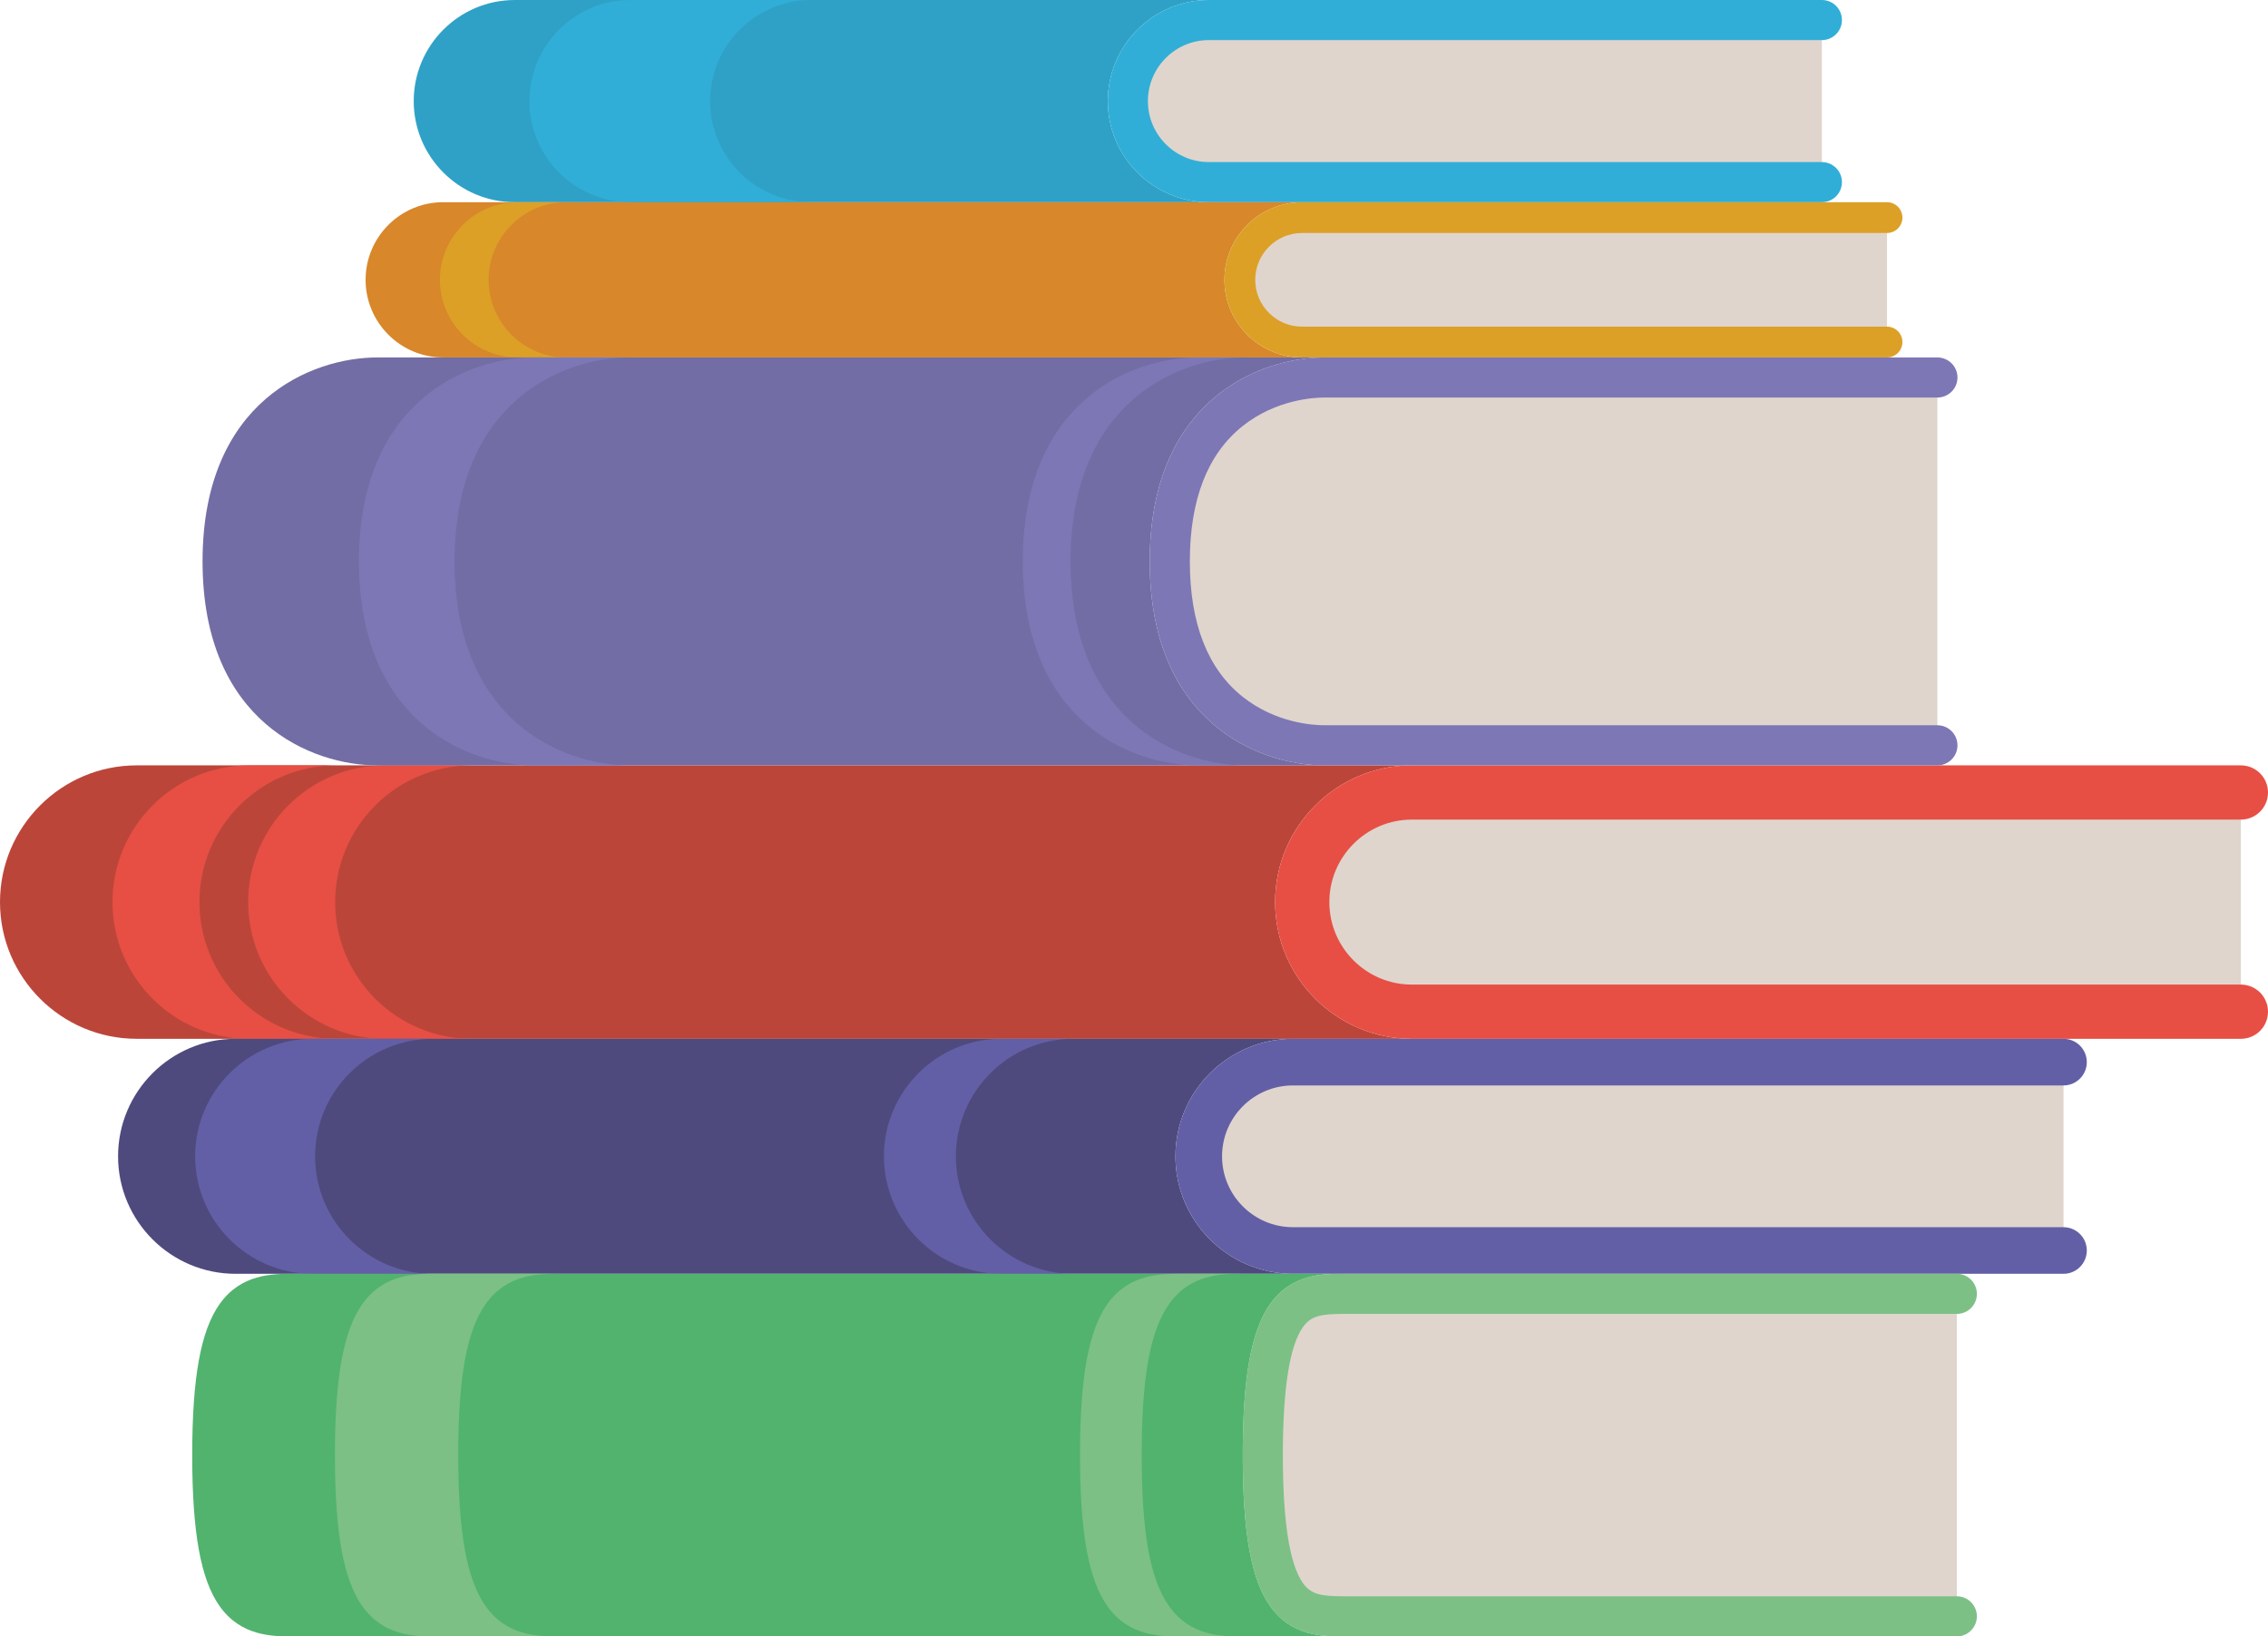 <?xml version="1.0" encoding="UTF-8"?>
<!DOCTYPE svg PUBLIC "-//W3C//DTD SVG 1.1//EN" "http://www.w3.org/Graphics/SVG/1.1/DTD/svg11.dtd">
<!-- Creator: CorelDRAW SE 2023 (OEM-Version) -->
<svg xmlns="http://www.w3.org/2000/svg" xml:space="preserve" width="74.125mm" height="53.472mm" version="1.1" style="shape-rendering:geometricPrecision; text-rendering:geometricPrecision; image-rendering:optimizeQuality; fill-rule:evenodd; clip-rule:evenodd"
viewBox="0 0 6581.1 4747.43"
 xmlns:xlink="http://www.w3.org/1999/xlink"
 xmlns:xodm="http://www.corel.com/coreldraw/odm/2003">
 <defs>
  <style type="text/css">
   <![CDATA[
    .fil4 {fill:#E74F44;fill-rule:nonzero}
    .fil3 {fill:#BC453A;fill-rule:nonzero}
    .fil6 {fill:#DCA026;fill-rule:nonzero}
    .fil5 {fill:#D8872A;fill-rule:nonzero}
    .fil2 {fill:#DFD5CD;fill-rule:nonzero}
    .fil9 {fill:#7CC086;fill-rule:nonzero}
    .fil11 {fill:#7D77B6;fill-rule:nonzero}
    .fil12 {fill:#726DA4;fill-rule:nonzero}
    .fil10 {fill:#51B36E;fill-rule:nonzero}
    .fil1 {fill:#30AED7;fill-rule:nonzero}
    .fil0 {fill:#2FA1C6;fill-rule:nonzero}
    .fil8 {fill:#635FA6;fill-rule:nonzero}
    .fil7 {fill:#4E4A7E;fill-rule:nonzero}
   ]]>
  </style>
 </defs>
 <g id="Ebene_x0020_1">
  <g id="_160_R1IgTklDIDUxMi00Ng.eps">
   <path class="fil0" d="M3214.55 293.28c0,-161.73 131.47,-293.28 293.31,-293.28l-2014.06 0c-161.69,0 -293.29,131.55 -293.29,293.28 0,161.74 131.59,293.31 293.29,293.31l2014.06 0c-161.84,0 -293.31,-131.58 -293.31,-293.31z"/>
   <path class="fil1" d="M2060.49 293.28c0,-161.73 131.59,-293.28 293.34,-293.28l-524.25 0c-161.75,0 -293.23,131.55 -293.23,293.28 0,161.74 131.49,293.31 293.23,293.31l524.25 0c-161.75,0 -293.34,-131.58 -293.34,-293.31z"/>
   <path class="fil2" d="M5286.69 58.16l-1778.83 0c-129.86,0 -235.23,105.24 -235.23,235.12 0,129.83 105.37,235.12 235.23,235.12l1778.83 0 0 -470.24z"/>
   <path class="fil1" d="M5286.69 586.59l-1778.83 0c-161.84,0 -293.31,-131.58 -293.31,-293.31 0,-161.73 131.47,-293.28 293.31,-293.28l1778.83 0c32.06,0 58.08,26.07 58.08,58.16 0,32.13 -26.02,58.15 -58.08,58.15l-1778.83 0c-97.62,0 -176.96,79.43 -176.96,176.96 0,97.62 79.35,176.96 176.96,176.96l1778.83 0c32.06,0 58.08,26.06 58.08,58.16 0,32.13 -26.02,58.19 -58.08,58.19z"/>
   <path class="fil3" d="M3700.06 2617.14c0,-218.76 177.98,-396.7 396.69,-396.7l-3700.04 0c-218.78,0 -396.72,177.94 -396.72,396.7 0,218.72 177.94,396.58 396.72,396.58l3700.04 0c-218.72,0 -396.69,-177.86 -396.69,-396.58z"/>
   <path class="fil4" d="M578.65 2617.14c0,-218.76 177.98,-396.7 396.6,-396.7l-252.18 0c-218.74,0 -396.6,177.94 -396.6,396.7 0,218.72 177.86,396.58 396.6,396.58l252.18 0c-218.63,0 -396.6,-177.86 -396.6,-396.58z"/>
   <path class="fil4" d="M972.48 2617.14c0,-218.76 177.86,-396.7 396.6,-396.7l-252.24 0c-218.72,0 -396.66,177.94 -396.66,396.7 0,218.72 177.94,396.58 396.66,396.58l252.24 0c-218.74,0 -396.6,-177.86 -396.6,-396.58z"/>
   <path class="fil2" d="M6502.46 2299.16l-2405.7 0c-175.64,0 -318.05,142.34 -318.05,317.98 0,175.63 142.41,317.89 318.05,317.89l2405.7 0 0 -635.87z"/>
   <path class="fil4" d="M6502.46 3013.72l-2405.7 0c-218.72,0 -396.69,-177.86 -396.69,-396.58 0,-218.76 177.98,-396.7 396.69,-396.7l2405.7 0c43.43,0 78.64,35.26 78.64,78.72 0,43.35 -35.21,78.64 -78.64,78.64l-2405.7 0c-131.97,0 -239.36,107.36 -239.36,239.33 0,131.97 107.39,239.29 239.36,239.29l2405.7 0c43.43,0 78.64,35.21 78.64,78.6 0,43.55 -35.21,78.69 -78.64,78.69z"/>
   <path class="fil5" d="M3552.98 811.78c0,-124.22 101.04,-225.19 225.23,-225.19l-2492.2 0c-124.15,0 -225.16,100.97 -225.16,225.19 0,124.15 101.01,225.23 225.16,225.23l2492.2 0c-124.18,0 -225.23,-101.08 -225.23,-225.23z"/>
   <path class="fil6" d="M1417.88 811.78c0,-124.22 100.94,-225.19 225.19,-225.19l-141.25 0c-124.19,0 -225.31,100.97 -225.31,225.19 0,124.15 101.12,225.23 225.31,225.23l141.25 0c-124.25,0 -225.19,-101.08 -225.19,-225.23z"/>
   <path class="fil2" d="M5475.58 631.2l-1697.38 0c-99.76,0 -180.55,80.83 -180.55,180.59 0,99.68 80.79,180.51 180.55,180.51l1697.38 0 0 -361.09z"/>
   <path class="fil6" d="M5475.58 1037.01l-1697.38 0c-124.18,0 -225.23,-101.08 -225.23,-225.23 0,-124.22 101.04,-225.19 225.23,-225.19l1697.38 0c24.69,0 44.71,20.07 44.71,44.6 0,24.74 -20.02,44.72 -44.71,44.72l-1697.38 0c-74.91,0 -135.87,60.96 -135.87,135.87 0,74.91 60.96,135.87 135.87,135.87l1697.38 0c24.69,0 44.71,19.99 44.71,44.64 0,24.74 -20.02,44.72 -44.71,44.72z"/>
   <path class="fil7" d="M3410.83 3354.63c0,-187.95 152.89,-340.91 340.88,-340.91l-3068.27 0c-187.96,0 -340.85,152.96 -340.85,340.91 0,187.91 152.88,340.84 340.85,340.84l3068.27 0c-187.99,0 -340.88,-152.93 -340.88,-340.84z"/>
   <path class="fil8" d="M914.29 3354.63c0,-187.95 152.96,-340.91 340.93,-340.91l-348.07 0c-187.95,0 -340.84,152.96 -340.84,340.91 0,187.91 152.88,340.84 340.84,340.84l348.07 0c-187.96,0 -340.93,-152.93 -340.93,-340.84z"/>
   <path class="fil8" d="M2773.69 3354.63c0,-187.95 152.88,-340.91 340.83,-340.91l-208.8 0c-187.85,0 -340.75,152.96 -340.75,340.91 0,187.91 152.9,340.84 340.75,340.84l208.8 0c-187.95,0 -340.83,-152.93 -340.83,-340.84z"/>
   <path class="fil2" d="M5987.77 3081.38l-2236.05 0c-150.87,0 -273.18,122.31 -273.18,273.25 0,150.91 122.31,273.26 273.18,273.26l2236.05 0 0 -546.51z"/>
   <path class="fil8" d="M5987.77 3695.47l-2236.05 0c-187.99,0 -340.88,-152.93 -340.88,-340.84 0,-187.95 152.89,-340.91 340.88,-340.91l2236.05 0c37.24,0 67.55,30.3 67.55,67.66 0,37.35 -30.31,67.62 -67.55,67.62l-2236.05 0c-113.31,0 -205.68,92.25 -205.68,205.63 0,113.44 92.36,205.64 205.68,205.64l2236.05 0c37.24,0 67.55,30.27 67.55,67.62 0,37.36 -30.31,67.58 -67.55,67.58z"/>
   <path class="fil2" d="M5678.25 3753.63l-1778.86 0c-129.79,0 -235.2,29.45 -235.2,467.83 0,438.41 105.4,467.78 235.2,467.78l1778.86 0 0 -935.61z"/>
   <path class="fil9" d="M5678.25 4747.43l-1778.86 0c-60.37,0 -151.56,0 -213.69,-87.57 -55.08,-77.67 -79.54,-212.96 -79.54,-438.41 0,-225.55 24.46,-360.74 79.54,-438.38 62.13,-87.61 153.32,-87.61 213.69,-87.61l1778.86 0c32.06,0 58.08,26.02 58.08,58.16 0,32.18 -26.02,58.23 -58.08,58.23l-1778.86 0c-67.47,0 -95.55,5.76 -118.85,38.52 -38.56,54.46 -58.07,179.23 -58.07,371.07 0,191.73 19.51,316.65 58.07,371.06 23.3,32.73 51.38,38.6 118.85,38.6l1778.86 0c32.06,0 58.08,26.06 58.08,58.12 0,32.1 -26.02,58.2 -58.08,58.2z"/>
   <path class="fil10" d="M3685.69 4659.87c-55.08,-77.67 -79.54,-212.96 -79.54,-438.41 0,-225.55 24.46,-360.74 79.54,-438.38 62.13,-87.61 153.32,-87.61 213.69,-87.61l-3048.25 0c-60.33,0 -151.56,0 -213.69,87.61 -55.05,77.63 -79.67,212.83 -79.67,438.38 0,225.46 24.62,360.74 79.67,438.41 62.13,87.57 153.36,87.57 213.69,87.57l3048.25 0c-60.37,0 -151.56,0 -213.69,-87.57z"/>
   <path class="fil9" d="M1409.3 4659.87c-55.03,-77.67 -79.6,-212.96 -79.6,-438.41 0,-225.55 24.58,-360.74 79.6,-438.38 62.07,-87.61 153.36,-87.61 213.68,-87.61l-357.83 0c-60.27,0 -151.55,0 -213.69,87.61 -55.05,77.63 -79.59,212.83 -79.59,438.38 0,225.46 24.53,360.74 79.59,438.41 62.14,87.57 153.43,87.57 213.69,87.57l357.83 0c-60.33,0 -151.62,0 -213.68,-87.57z"/>
   <path class="fil9" d="M3392.49 4659.87c-55.2,-77.67 -79.66,-212.96 -79.66,-438.41 0,-225.55 24.46,-360.74 79.66,-438.38 61.94,-87.61 153.28,-87.61 213.66,-87.61l-178.99 0c-60.34,0 -151.53,0 -213.7,87.61 -54.96,77.63 -79.58,212.83 -79.58,438.38 0,225.46 24.62,360.74 79.58,438.41 62.17,87.57 153.36,87.57 213.7,87.57l178.99 0c-60.38,0 -151.72,0 -213.66,-87.57z"/>
   <path class="fil2" d="M5621.77 1095.2l-1778.79 0c-129.91,0 -448.54,102.91 -448.54,533.46 0,430.66 318.63,533.61 448.54,533.61l1778.79 0 0 -1067.08z"/>
   <path class="fil11" d="M5621.77 2220.44l-1778.79 0c-188.26,0 -506.78,-124.61 -506.78,-591.77 0,-467.09 318.52,-591.66 506.78,-591.66l1778.79 0c32.13,0 58.27,25.98 58.27,58.2 0,32.06 -26.14,58.07 -58.27,58.07l-1778.79 0c-31.16,0 -140.5,5.97 -236.75,82.43 -101.99,80.87 -153.63,213.15 -153.63,392.96 0,179.95 51.65,312.13 153.63,393.07 96.25,76.42 205.59,82.35 236.75,82.35l1778.79 0c32.13,0 58.27,26.06 58.27,58.2 0,32.13 -26.14,58.15 -58.27,58.15z"/>
   <path class="fil12" d="M3336.2 1628.67c0,-467.09 318.52,-591.66 506.78,-591.66l-2748.47 0c-188.19,0 -506.76,124.57 -506.76,591.66 0,467.16 318.56,591.77 506.76,591.77l2748.47 0c-188.26,0 -506.78,-124.61 -506.78,-591.77z"/>
   <path class="fil11" d="M1319.05 1628.67c0,-467.09 318.53,-591.66 506.79,-591.66l-277.61 0c-188.19,0 -506.64,124.57 -506.64,591.66 0,467.16 318.46,591.77 506.64,591.77l277.61 0c-188.27,0 -506.79,-124.61 -506.79,-591.77z"/>
   <path class="fil11" d="M3106.57 1628.67c0,-467.09 318.4,-591.66 506.7,-591.66l-138.8 0c-188.14,0 -506.69,124.57 -506.69,591.66 0,467.16 318.55,591.77 506.69,591.77l138.8 0c-188.3,0 -506.7,-124.61 -506.7,-591.77z"/>
  </g>
 </g>
</svg>
